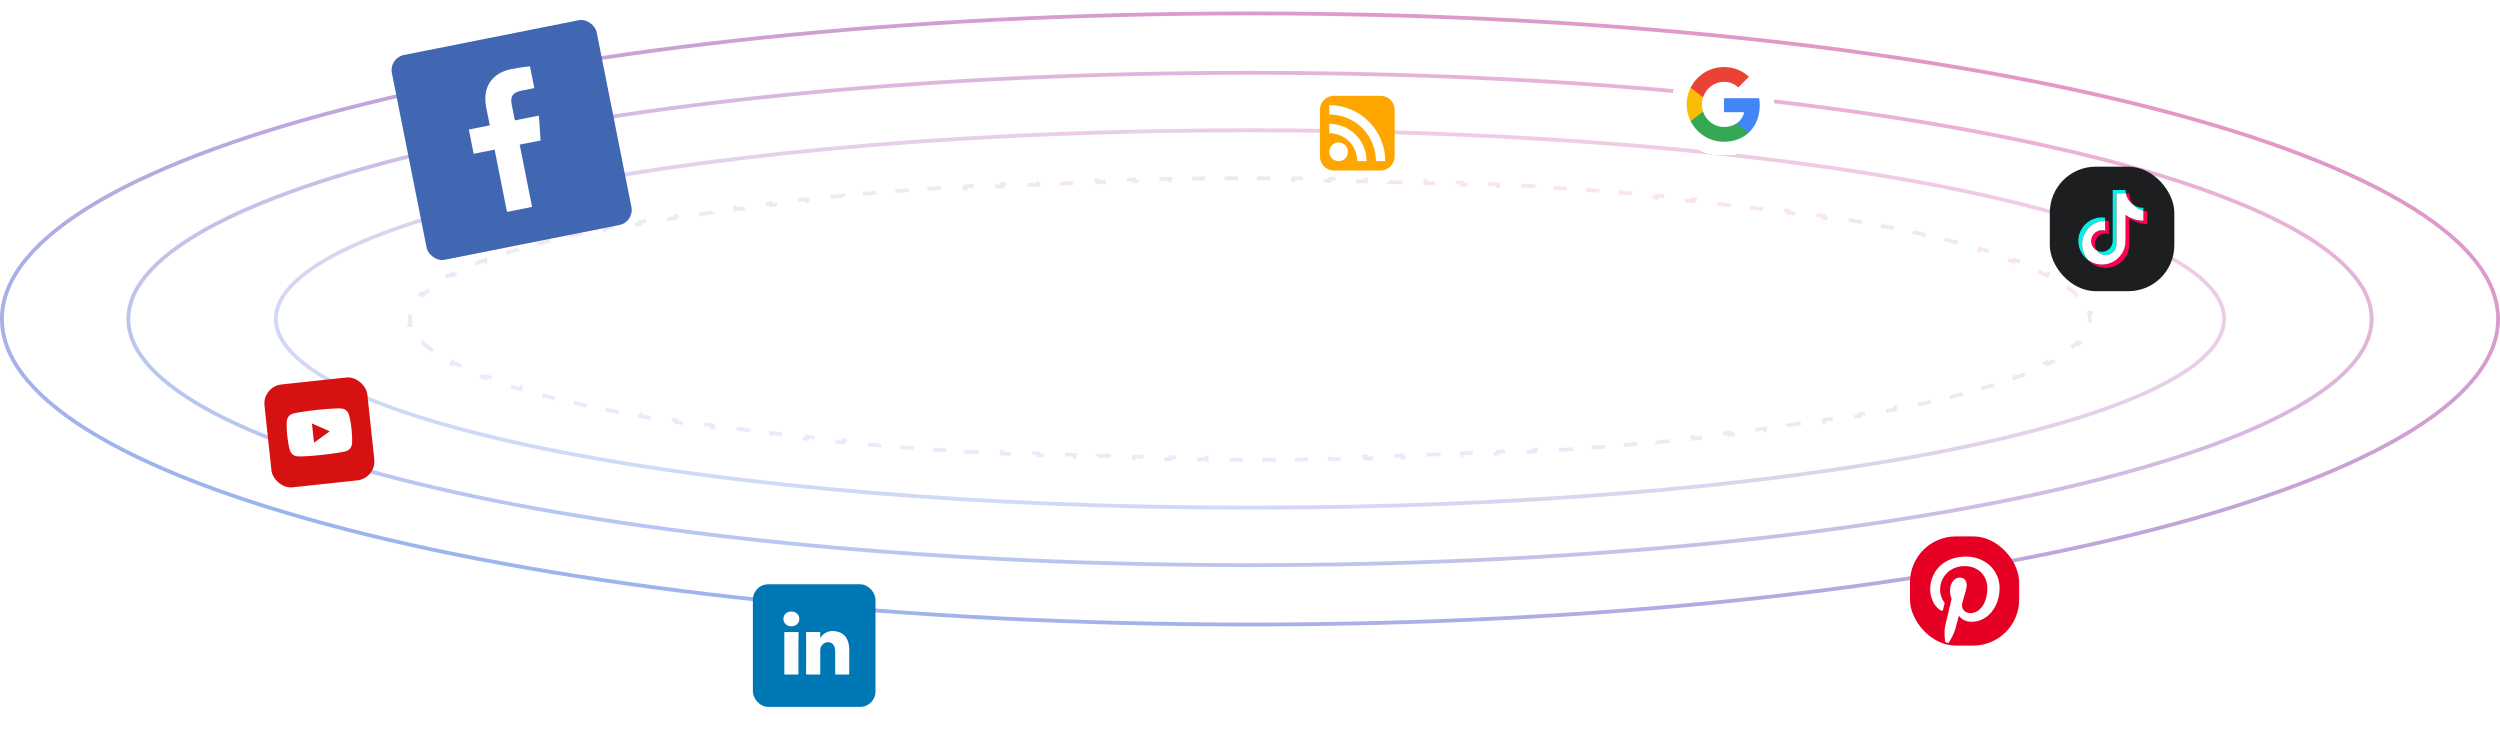 <svg width="1305" height="384" viewBox="0 0 1305 384" fill="none" xmlns="http://www.w3.org/2000/svg">
<path opacity="0.8" d="M652.5 7C832.627 7 995.668 24.96 1113.65 53.98C1172.65 68.493 1220.32 85.757 1253.22 104.891C1286.19 124.066 1304 144.919 1304 166.5C1304 188.081 1286.19 208.934 1253.22 228.109C1220.32 247.243 1172.65 264.507 1113.65 279.02C995.668 308.04 832.627 326 652.5 326C472.373 326 309.332 308.04 191.352 279.02C132.354 264.507 84.68 247.243 51.779 228.109C18.808 208.934 1 188.081 1 166.5C1 144.919 18.808 124.066 51.779 104.891C84.68 85.757 132.354 68.493 191.352 53.98C309.332 24.96 472.373 7 652.5 7Z" stroke="url(#paint0_linear_1506_421)" stroke-width="2"/>
<path opacity="0.6" d="M652.5 38C814.407 38 960.957 52.491 1067 75.906C1120.03 87.616 1162.88 101.545 1192.45 116.979C1207.23 124.697 1218.64 132.766 1226.35 141.081C1234.05 149.391 1238 157.888 1238 166.5C1238 175.112 1234.05 183.609 1226.35 191.919C1218.64 200.234 1207.23 208.303 1192.45 216.021C1162.88 231.455 1120.03 245.384 1067 257.094C960.957 280.509 814.407 295 652.5 295C490.593 295 344.043 280.509 237.997 257.094C184.966 245.384 142.118 231.455 112.553 216.021C97.769 208.303 86.356 200.234 78.649 191.919C70.948 183.609 67 175.112 67 166.5C67 157.888 70.948 149.391 78.649 141.081C86.356 132.766 97.769 124.697 112.553 116.979C142.118 101.545 184.966 87.616 237.997 75.906C344.043 52.491 490.593 38 652.5 38Z" stroke="url(#paint1_linear_1506_421)" stroke-width="2"/>
<path opacity="0.4" d="M652.5 68C793.15 68 920.458 79.134 1012.58 97.124C1058.65 106.121 1095.87 116.823 1121.54 128.678C1134.38 134.607 1144.28 140.8 1150.96 147.171C1157.63 153.541 1161 160.004 1161 166.5C1161 172.996 1157.63 179.459 1150.96 185.829C1144.28 192.2 1134.38 198.393 1121.54 204.322C1095.87 216.177 1058.65 226.879 1012.58 235.876C920.458 253.866 793.15 265 652.5 265C511.85 265 384.542 253.866 292.421 235.876C246.352 226.879 209.134 216.177 183.458 204.322C170.617 198.393 160.717 192.2 154.042 185.829C147.367 179.459 144 172.996 144 166.5C144 160.004 147.367 153.541 154.042 147.171C160.717 140.8 170.617 134.607 183.458 128.678C209.134 116.823 246.352 106.121 292.421 97.124C384.542 79.134 511.85 68 652.5 68Z" stroke="url(#paint2_linear_1506_421)" stroke-width="2"/>
<path opacity="0.2" d="M656.018 93.003C660.036 93.008 664.041 93.023 668.032 93.046L668.027 94.045C670.355 94.058 672.678 94.075 674.996 94.095L675.003 93.095C679.03 93.129 683.044 93.172 687.042 93.224L687.03 94.224C689.362 94.254 691.689 94.287 694.01 94.323L694.024 93.325C698.047 93.388 702.054 93.46 706.044 93.541L706.024 94.54C708.361 94.588 710.691 94.638 713.016 94.691L713.038 93.691C717.055 93.784 721.055 93.885 725.036 93.996L725.009 94.996C727.35 95.061 729.685 95.129 732.014 95.2L732.044 94.202C736.054 94.325 740.046 94.456 744.018 94.597L743.983 95.595C746.33 95.678 748.669 95.764 751.002 95.853L751.039 94.855C755.044 95.008 759.027 95.171 762.989 95.343L762.947 96.341C765.299 96.443 767.643 96.548 769.979 96.656L770.025 95.658C774.032 95.844 778.016 96.038 781.977 96.242L781.926 97.24C784.275 97.361 786.616 97.485 788.947 97.612L789 96.614C793.014 96.833 797.002 97.063 800.964 97.301L800.904 98.298C803.246 98.438 805.58 98.582 807.903 98.728L807.966 97.731C811.985 97.986 815.976 98.25 819.938 98.523L819.869 99.519C822.206 99.681 824.532 99.845 826.849 100.013L826.92 99.017C830.943 99.308 834.936 99.607 838.896 99.918L838.818 100.915C841.151 101.098 843.474 101.285 845.784 101.475L845.864 100.479C849.89 100.809 853.881 101.148 857.836 101.498L857.748 102.494C860.08 102.701 862.4 102.911 864.707 103.124L864.798 102.129C868.822 102.501 872.808 102.883 876.754 103.275L876.656 104.27C878.99 104.502 881.31 104.738 883.616 104.977L883.719 103.982C887.738 104.399 891.713 104.826 895.645 105.264L895.535 106.257C897.875 106.517 900.199 106.781 902.507 107.049L902.622 106.056V106.055C906.63 106.519 910.589 106.996 914.498 107.482L914.376 108.475C916.726 108.767 919.057 109.063 921.37 109.362L921.498 108.372C925.503 108.891 929.453 109.421 933.346 109.963L933.209 110.952C935.557 111.279 937.885 111.61 940.191 111.944L940.334 110.954C944.35 111.537 948.301 112.132 952.188 112.738L952.034 113.726C954.361 114.088 956.664 114.455 958.943 114.826L959.104 113.84C963.13 114.496 967.082 115.164 970.956 115.845L970.784 116.83C973.078 117.233 975.344 117.641 977.583 118.053L977.764 117.069V117.068C981.798 117.81 985.742 118.569 989.595 119.338L989.399 120.316C991.729 120.782 994.026 121.252 996.287 121.727L996.492 120.75C1000.51 121.593 1004.41 122.45 1008.21 123.322L1007.98 124.297C1010.28 124.826 1012.54 125.36 1014.76 125.899L1015 124.93C1019.01 125.907 1022.89 126.901 1026.62 127.911L1026.36 128.875C1028.67 129.501 1030.93 130.133 1033.13 130.771L1033.41 129.811C1037.42 130.972 1041.24 132.154 1044.87 133.354L1044.56 134.303C1046.83 135.053 1049.03 135.81 1051.14 136.574L1051.48 135.635C1055.48 137.078 1059.21 138.549 1062.65 140.041L1062.26 140.956C1064.49 141.921 1066.59 142.895 1068.57 143.877L1069.02 142.98C1072.96 144.933 1076.42 146.923 1079.38 148.945L1078.82 149.771C1080.88 151.177 1082.69 152.592 1084.23 154.014L1084.91 153.279C1088.37 156.465 1090.6 159.722 1091.52 163.037L1090.56 163.304C1090.85 164.368 1091 165.433 1091 166.5C1091 167.567 1090.85 168.632 1090.56 169.696L1091.52 169.962C1090.6 173.277 1088.37 176.534 1084.91 179.72L1084.23 178.986C1082.69 180.408 1080.88 181.823 1078.82 183.229L1079.38 184.054C1076.42 186.076 1072.96 188.066 1069.02 190.019L1068.57 189.123C1066.59 190.105 1064.49 191.079 1062.26 192.044L1062.65 192.958C1059.21 194.45 1055.48 195.921 1051.48 197.364L1051.14 196.426C1049.03 197.19 1046.83 197.947 1044.56 198.697L1044.87 199.644C1041.24 200.844 1037.42 202.027 1033.41 203.188L1033.13 202.229C1030.93 202.867 1028.67 203.499 1026.36 204.125L1026.62 205.088C1022.89 206.098 1019.01 207.092 1015 208.069L1014.76 207.101C1012.54 207.64 1010.28 208.174 1007.98 208.703L1008.21 209.677C1004.41 210.549 1000.51 211.406 996.492 212.249L996.287 211.273C994.026 211.748 991.729 212.218 989.399 212.684L989.595 213.661C985.742 214.43 981.798 215.189 977.764 215.931L977.583 214.947C975.344 215.359 973.078 215.767 970.784 216.17L970.956 217.154C967.082 217.835 963.13 218.503 959.104 219.159L958.943 218.174C956.665 218.545 954.362 218.912 952.035 219.274L952.188 220.261C948.301 220.867 944.35 221.462 940.334 222.045L940.191 221.056C937.885 221.39 935.557 221.721 933.209 222.048L933.346 223.036C929.453 223.578 925.503 224.108 921.498 224.627L921.371 223.638C919.058 223.938 916.726 224.233 914.376 224.525L914.498 225.517C910.589 226.003 906.629 226.479 902.621 226.943L902.507 225.951C900.199 226.219 897.875 226.483 895.535 226.743L895.646 227.735C891.714 228.173 887.738 228.6 883.719 229.017L883.616 228.023C881.31 228.262 878.99 228.498 876.656 228.73L876.754 229.724C872.808 230.116 868.822 230.498 864.798 230.87L864.707 229.876C862.4 230.089 860.08 230.299 857.748 230.506L857.836 231.501C853.881 231.851 849.89 232.19 845.864 232.521L845.784 231.525C843.474 231.715 841.151 231.902 838.818 232.085L838.896 233.081C834.936 233.392 830.943 233.691 826.92 233.982L826.849 232.987C824.532 233.155 822.206 233.319 819.869 233.48L819.938 234.476C815.976 234.749 811.985 235.013 807.966 235.268L807.903 234.271C805.58 234.418 803.246 234.562 800.904 234.702L800.964 235.698C797.002 235.936 793.014 236.166 789 236.385L788.947 235.388C786.616 235.515 784.275 235.639 781.926 235.76L781.977 236.757C778.016 236.961 774.032 237.155 770.025 237.341L769.979 236.344C767.643 236.452 765.299 236.557 762.947 236.659L762.989 237.656C759.027 237.828 755.044 237.991 751.039 238.145L751.002 237.146C748.669 237.236 746.33 237.322 743.983 237.405L744.018 238.402C740.046 238.543 736.054 238.674 732.044 238.797L732.014 237.8C729.685 237.871 727.35 237.939 725.009 238.004L725.036 239.003C721.055 239.114 717.055 239.215 713.038 239.308L713.016 238.309C710.691 238.362 708.361 238.413 706.024 238.46L706.044 239.458C702.054 239.539 698.047 239.611 694.024 239.674L694.01 238.677C691.689 238.713 689.362 238.746 687.03 238.776L687.042 239.775C683.044 239.827 679.03 239.87 675.003 239.904L674.995 238.905C672.677 238.925 670.355 238.942 668.027 238.955L668.032 239.953C664.041 239.976 660.036 239.991 656.018 239.996V238.998C654.846 239 653.674 239 652.5 239C651.326 239 650.154 239 648.982 238.998L648.981 239.996C644.963 239.991 640.958 239.976 636.967 239.953L636.973 238.955C634.645 238.942 632.322 238.925 630.004 238.905L629.996 239.904C625.969 239.87 621.955 239.827 617.957 239.775L617.97 238.776C615.638 238.746 613.311 238.713 610.99 238.677L610.975 239.674C606.952 239.611 602.945 239.539 598.955 239.458L598.976 238.46C596.639 238.413 594.309 238.362 591.984 238.309L591.961 239.308C587.944 239.215 583.944 239.114 579.963 239.003L579.991 238.004C577.65 237.939 575.315 237.871 572.986 237.8L572.955 238.797C568.945 238.674 564.953 238.543 560.981 238.402L561.017 237.405C558.67 237.322 556.331 237.236 553.998 237.146L553.96 238.145C549.955 237.991 545.972 237.828 542.01 237.656L542.053 236.659C539.701 236.557 537.357 236.452 535.021 236.344L534.974 237.341C530.967 237.155 526.983 236.961 523.022 236.757L523.074 235.76C520.725 235.639 518.384 235.515 516.053 235.388L515.999 236.385C511.985 236.166 507.997 235.936 504.035 235.698L504.096 234.702C501.754 234.562 499.42 234.418 497.097 234.271L497.033 235.268C493.014 235.013 489.023 234.749 485.062 234.476L485.131 233.48C482.794 233.319 480.468 233.155 478.151 232.987L478.079 233.982C474.056 233.691 470.063 233.392 466.104 233.081L466.182 232.085C463.849 231.902 461.526 231.715 459.216 231.525L459.135 232.521C455.109 232.19 451.118 231.851 447.163 231.501L447.252 230.506C444.92 230.299 442.6 230.089 440.293 229.876L440.201 230.87C436.177 230.498 432.191 230.116 428.245 229.724L428.344 228.73C426.01 228.498 423.69 228.262 421.384 228.023L421.28 229.017C417.261 228.6 413.286 228.173 409.354 227.735L409.465 226.743C407.125 226.483 404.801 226.219 402.493 225.951L402.378 226.943C398.37 226.479 394.411 226.003 390.501 225.517L390.624 224.525C388.274 224.233 385.943 223.937 383.63 223.638L383.501 224.627C379.496 224.108 375.546 223.578 371.653 223.036L371.791 222.048C369.443 221.721 367.115 221.39 364.809 221.056L364.665 222.045C360.649 221.462 356.698 220.867 352.812 220.261L352.966 219.274C350.639 218.912 348.336 218.545 346.057 218.174L345.896 219.159C341.869 218.503 337.917 217.835 334.043 217.154L334.216 216.17C331.922 215.767 329.656 215.359 327.417 214.947L327.236 215.931H327.235C323.201 215.189 319.257 214.43 315.404 213.661L315.601 212.684C313.271 212.218 310.974 211.748 308.713 211.273L308.507 212.249C304.493 211.406 300.587 210.549 296.794 209.677L297.018 208.703C294.717 208.174 292.458 207.64 290.241 207.101L290.004 208.069C285.99 207.092 282.113 206.098 278.379 205.088L278.64 204.125C276.327 203.499 274.07 202.867 271.869 202.229L271.591 203.188C267.582 202.027 263.759 200.845 260.126 199.645L260.439 198.697C258.169 197.947 255.973 197.19 253.855 196.426L253.517 197.364C249.517 195.921 245.79 194.45 242.346 192.958L242.742 192.044C240.515 191.079 238.409 190.105 236.427 189.123L235.982 190.019C232.041 188.066 228.578 186.076 225.614 184.054L226.178 183.229C224.118 181.823 222.313 180.408 220.77 178.986L220.092 179.72C216.631 176.534 214.4 173.277 213.48 169.962L214.442 169.696C214.147 168.632 214 167.567 214 166.5C214 165.433 214.147 164.368 214.442 163.304L213.48 163.037C214.4 159.722 216.632 156.465 220.092 153.279L220.77 154.014C222.313 152.592 224.118 151.177 226.178 149.771L225.614 148.945C228.578 146.923 232.041 144.933 235.982 142.98L236.427 143.877C238.409 142.895 240.515 141.921 242.742 140.956L242.346 140.041C245.79 138.549 249.517 137.078 253.517 135.635L253.855 136.574C255.973 135.81 258.169 135.053 260.439 134.303L260.126 133.355C263.759 132.155 267.582 130.972 271.591 129.811L271.869 130.771C274.07 130.133 276.327 129.501 278.64 128.875L278.379 127.911C282.113 126.901 285.99 125.907 290.004 124.93L290.241 125.899C292.458 125.36 294.717 124.826 297.018 124.297L296.794 123.322C300.587 122.45 304.493 121.593 308.507 120.75L308.713 121.727C310.974 121.252 313.271 120.782 315.601 120.316L315.404 119.338C319.257 118.569 323.201 117.81 327.235 117.068L327.236 117.069L327.417 118.053C329.656 117.641 331.922 117.233 334.216 116.83L334.043 115.845C337.917 115.164 341.869 114.496 345.896 113.84L346.057 114.826C348.335 114.455 350.638 114.088 352.965 113.726L352.812 112.738C356.698 112.132 360.649 111.537 364.665 110.954L364.809 111.944C367.115 111.61 369.443 111.279 371.791 110.952L371.653 109.963C375.546 109.421 379.496 108.891 383.501 108.372L383.629 109.362C385.942 109.062 388.274 108.767 390.624 108.475L390.501 107.482C394.41 106.996 398.369 106.519 402.377 106.055L402.378 106.056L402.493 107.049C404.801 106.781 407.125 106.517 409.465 106.257L409.354 105.264C413.285 104.826 417.261 104.399 421.28 103.982L421.384 104.977C423.69 104.738 426.01 104.502 428.344 104.27L428.245 103.275C432.191 102.883 436.177 102.501 440.201 102.129L440.293 103.124C442.6 102.911 444.92 102.701 447.252 102.494L447.163 101.498C451.118 101.148 455.109 100.809 459.135 100.479L459.216 101.475C461.526 101.285 463.849 101.098 466.182 100.915L466.104 99.918C470.063 99.607 474.056 99.308 478.079 99.017L478.151 100.013C480.468 99.845 482.794 99.681 485.131 99.519L485.062 98.523C489.023 98.25 493.014 97.986 497.033 97.731L497.097 98.728C499.42 98.582 501.754 98.438 504.096 98.298L504.035 97.301C507.997 97.063 511.985 96.833 515.999 96.614L516.053 97.612C518.384 97.485 520.725 97.361 523.074 97.24L523.022 96.242C526.983 96.038 530.967 95.844 534.974 95.658L535.021 96.656C537.357 96.548 539.701 96.443 542.053 96.341L542.01 95.343C545.972 95.171 549.955 95.008 553.96 94.855L553.998 95.853C556.331 95.764 558.67 95.678 561.017 95.595L560.981 94.597C564.953 94.456 568.945 94.325 572.955 94.202L572.986 95.2C575.315 95.129 577.65 95.061 579.991 94.996L579.963 93.996C583.944 93.885 587.944 93.784 591.961 93.691L591.984 94.691C594.309 94.638 596.639 94.588 598.976 94.54L598.955 93.541C602.945 93.46 606.952 93.388 610.975 93.325L610.99 94.323C613.311 94.287 615.638 94.254 617.97 94.224L617.957 93.224C621.955 93.172 625.969 93.129 629.996 93.095L630.005 94.095C632.323 94.075 634.645 94.058 636.973 94.045L636.967 93.046C640.958 93.023 644.963 93.008 648.981 93.003L648.982 94.002C650.154 94 651.326 94 652.5 94C653.674 94 654.846 94 656.018 94.002V93.003Z" stroke="url(#paint3_linear_1506_421)" stroke-width="2" stroke-dasharray="7 12"/>
<g filter="url(#filter0_d_1506_421)">
<rect x="203" y="24.258" width="109" height="109" rx="8" transform="rotate(-11.246 203 24.258)" fill="#4267B2"/>
<path d="M277.738 102.011L271.274 69.501L282.186 67.331L281.301 54.336L268.755 56.831L267.146 48.742C266.417 45.074 266.938 42.371 272.199 41.325L278.907 39.988L276.654 28.656C275.463 28.733 271.412 29.18 266.779 30.101C257.106 32.025 251.657 39.246 253.813 50.089L255.671 59.433L244.731 61.608L247.25 74.278L258.19 72.103L264.655 104.613L277.738 102.011Z" fill="white"/>
</g>
<g clip-path="url(#clip0_1506_421)" filter="url(#filter1_d_1506_421)">
<rect x="393" y="295" width="64" height="64" rx="8" fill="#0077B5"/>
<path d="M442.767 342.1C440.667 342.05 438.617 342.05 436.517 342.1C436.067 342.1 435.967 342 435.967 341.55C435.967 337.85 435.967 334.1 435.967 330.4C435.967 329.55 435.917 328.7 435.667 327.9C434.917 325.3 431.917 324.35 429.767 326.1C428.617 327 428.167 328.25 428.167 329.75C428.167 333.25 428.167 336.75 428.167 340.25C428.167 340.7 428.117 341.15 428.167 341.65C428.217 342.05 428.017 342.15 427.667 342.1C425.517 342.1 423.417 342.1 421.267 342.1C420.867 342.1 420.767 342 420.767 341.6C420.817 338.45 420.817 335.3 420.817 332.1C420.817 328.2 420.817 324.3 420.767 320.45C420.767 320 420.867 319.9 421.267 319.9C423.417 319.9 425.517 319.9 427.667 319.9C428.067 319.9 428.167 320 428.167 320.4C428.167 321.2 428.167 322 428.167 322.95C428.317 322.8 428.367 322.75 428.417 322.7C430.367 319.85 433.117 319.05 436.367 319.55C440.117 320.15 442.517 322.75 443.117 326.75C443.267 327.7 443.317 328.65 443.317 329.6C443.317 333.6 443.317 337.55 443.317 341.55C443.317 341.95 443.217 342.1 442.767 342.1Z" fill="white"/>
<path d="M416.767 331C416.767 334.5 416.767 338 416.767 341.5C416.767 341.95 416.667 342.1 416.217 342.1C414.117 342.05 412.017 342.1 409.917 342.1C409.517 342.1 409.417 342 409.417 341.6C409.417 334.55 409.417 327.45 409.417 320.4C409.417 320.05 409.517 319.9 409.917 319.9C412.067 319.9 414.217 319.9 416.367 319.9C416.817 319.9 416.867 320.05 416.867 320.45C416.767 323.95 416.767 327.45 416.767 331Z" fill="white"/>
<path d="M417.117 314.1C416.617 316.1 414.567 317.25 412.217 316.85C409.717 316.45 408.317 314 409.217 311.6C409.817 310.1 411.267 309.2 413.117 309.25C415.917 309.2 417.767 311.45 417.117 314.1Z" fill="white"/>
</g>
<g filter="url(#filter2_d_1506_421)">
<rect x="1070" y="85" width="65" height="65" rx="24" fill="#1C1E1F"/>
<path fill-rule="evenodd" clip-rule="evenodd" d="M1098.87 113.184V111.599C1098.32 111.521 1097.77 111.481 1097.21 111.478C1090.42 111.478 1084.9 117.005 1084.9 123.797C1084.9 127.964 1086.98 131.652 1090.15 133.882C1088.03 131.608 1086.85 128.609 1086.85 125.495C1086.85 118.8 1092.22 113.34 1098.87 113.184Z" fill="#00F2EA"/>
<path fill-rule="evenodd" clip-rule="evenodd" d="M1099.16 131.121C1102.2 131.121 1104.67 128.71 1104.78 125.706L1104.79 98.886H1109.69C1109.59 98.326 1109.53 97.757 1109.53 97.188H1102.84L1102.83 124.008C1102.72 127.012 1100.24 129.422 1097.21 129.422C1096.3 129.422 1095.41 129.2 1094.6 128.776C1095.12 129.501 1095.81 130.091 1096.6 130.499C1097.39 130.907 1098.27 131.12 1099.16 131.121ZM1118.84 107.989V106.498C1117.04 106.5 1115.28 105.976 1113.77 104.991C1115.09 106.513 1116.87 107.565 1118.84 107.989Z" fill="#00F2EA"/>
<path fill-rule="evenodd" clip-rule="evenodd" d="M1113.77 104.99C1112.3 103.3 1111.48 101.131 1111.48 98.886H1109.69C1109.92 100.127 1110.4 101.308 1111.11 102.357C1111.81 103.406 1112.71 104.302 1113.77 104.99ZM1097.21 118.171C1095.72 118.172 1094.29 118.766 1093.24 119.82C1092.18 120.875 1091.59 122.305 1091.59 123.796C1091.59 124.822 1091.87 125.828 1092.4 126.706C1092.93 127.583 1093.69 128.299 1094.6 128.776C1093.91 127.822 1093.54 126.673 1093.54 125.495C1093.54 124.003 1094.13 122.573 1095.19 121.519C1096.24 120.464 1097.67 119.87 1099.16 119.869C1099.74 119.869 1100.3 119.964 1100.82 120.129V113.297C1100.27 113.219 1099.72 113.179 1099.16 113.176C1099.07 113.176 1098.97 113.182 1098.87 113.183V118.431C1098.34 118.26 1097.78 118.172 1097.21 118.171Z" fill="#FF004F"/>
<path fill-rule="evenodd" clip-rule="evenodd" d="M1118.84 107.989V113.19C1115.37 113.19 1112.16 112.08 1109.53 110.196V123.796C1109.53 130.588 1104.01 136.114 1097.21 136.114C1094.59 136.114 1092.15 135.286 1090.15 133.881C1091.3 135.121 1092.7 136.111 1094.25 136.787C1095.8 137.464 1097.47 137.813 1099.16 137.812C1105.96 137.812 1111.48 132.286 1111.48 125.495V111.895C1114.19 113.845 1117.45 114.893 1120.79 114.889V108.195C1120.12 108.195 1119.47 108.124 1118.84 107.989Z" fill="#FF004F"/>
<path fill-rule="evenodd" clip-rule="evenodd" d="M1109.53 123.796V110.196C1112.24 112.146 1115.5 113.194 1118.84 113.19V107.989C1116.87 107.564 1115.09 106.512 1113.77 104.99C1112.71 104.302 1111.81 103.406 1111.11 102.357C1110.4 101.308 1109.92 100.127 1109.69 98.886H1104.79L1104.78 125.706C1104.67 128.71 1102.2 131.12 1099.16 131.12C1098.27 131.12 1097.39 130.906 1096.6 130.499C1095.81 130.091 1095.12 129.5 1094.6 128.776C1093.7 128.299 1092.93 127.584 1092.4 126.706C1091.87 125.828 1091.59 124.822 1091.59 123.796C1091.59 122.305 1092.18 120.875 1093.24 119.82C1094.29 118.766 1095.72 118.172 1097.21 118.171C1097.79 118.171 1098.35 118.265 1098.87 118.431V113.183C1092.22 113.34 1086.85 118.8 1086.85 125.495C1086.85 128.733 1088.11 131.681 1090.16 133.882C1092.22 135.337 1094.69 136.116 1097.21 136.114C1104.01 136.114 1109.53 130.588 1109.53 123.796Z" fill="white"/>
</g>
<rect x="137" y="201.755" width="54" height="54" rx="10" transform="rotate(-6.118 137 201.755)" fill="#D51111"/>
<path d="M165.465 213.976C165.496 213.973 175.972 212.851 178.672 213.288C180.15 213.521 181.405 214.532 181.946 215.928C182.946 218.477 183.506 223.953 183.506 223.953C183.508 223.972 184.088 229.404 183.68 232.099C183.447 233.578 182.435 234.833 181.039 235.374C178.49 236.345 168.014 237.468 167.983 237.472C167.983 237.472 157.507 238.595 154.776 238.161C153.297 237.928 152.043 236.916 151.502 235.52C150.532 232.996 149.945 227.522 149.945 227.522C149.939 227.464 149.364 222.063 149.771 219.377C150.004 217.898 151.041 216.612 152.409 216.074C154.961 215.102 165.465 213.976 165.465 213.976ZM163.918 231.114L172.114 225.146L162.839 221.051L163.918 231.114Z" fill="white"/>
<g filter="url(#filter3_ddd_1506_421)">
<rect x="873" y="20" width="53" height="53" rx="24" fill="white" shape-rendering="crispEdges"/>
<g clip-path="url(#clip1_1506_421)">
<path d="M918.586 46.939C918.586 45.655 918.472 44.436 918.277 43.25H899.914V50.579H910.428C909.957 52.984 908.576 55.015 906.528 56.396V61.271H912.801C916.473 57.875 918.586 52.87 918.586 46.939Z" fill="#4285F4"/>
<path d="M899.914 66C905.179 66 909.583 64.245 912.801 61.271L906.528 56.396C904.773 57.566 902.547 58.281 899.914 58.281C894.828 58.281 890.522 54.852 888.978 50.221H882.51V55.242C885.712 61.612 892.293 66 899.914 66Z" fill="#34A853"/>
<path d="M888.978 50.221C888.572 49.051 888.361 47.8 888.361 46.5C888.361 45.2 888.588 43.949 888.978 42.779V37.757H882.511C881.178 40.39 880.414 43.347 880.414 46.5C880.414 49.652 881.178 52.61 882.511 55.242L888.978 50.221Z" fill="#FBBC05"/>
<path d="M899.914 34.719C902.791 34.719 905.358 35.71 907.389 37.644L912.947 32.086C909.583 28.934 905.179 27 899.914 27C892.293 27 885.712 31.387 882.51 37.758L888.978 42.779C890.522 38.148 894.828 34.719 899.914 34.719Z" fill="#EA4335"/>
</g>
</g>
<rect x="997" y="280" width="57" height="57" rx="24" fill="#E60023"/>
<path d="M1022.55 321.317C1023.48 323.085 1026.18 324.581 1029.06 324.581C1037.62 324.581 1043.78 316.708 1043.78 306.932C1043.78 297.562 1036.13 290.548 1026.29 290.548C1014.04 290.548 1007.55 298.764 1007.55 307.72C1007.55 311.884 1009.76 317.058 1013.3 318.706C1013.85 318.961 1014.13 318.849 1014.25 318.332C1014.35 317.934 1014.82 316.015 1015.04 315.116C1015.12 314.829 1015.05 314.519 1014.84 314.304C1013.67 312.879 1012.73 310.267 1012.73 307.831C1012.73 301.574 1017.47 295.516 1025.54 295.516C1032.51 295.516 1037.39 300.261 1037.39 307.059C1037.39 314.734 1033.52 320.051 1028.47 320.051C1025.68 320.051 1023.6 317.751 1024.27 314.925C1025.07 311.549 1026.61 307.911 1026.61 305.475C1026.61 303.294 1025.44 301.479 1023.02 301.479C1020.17 301.479 1017.89 304.424 1017.89 308.365C1017.89 310.88 1018.74 312.576 1018.74 312.576C1018.74 312.576 1015.93 324.462 1015.41 326.675C1014.82 329.222 1015.1 332.876 1015.35 335.105C1015.93 335.328 1016.5 335.551 1017.1 335.734C1018.26 333.879 1020.12 330.616 1020.78 328.052C1021.13 326.739 1022.55 321.317 1022.55 321.317Z" fill="white"/>
<g clip-path="url(#clip2_1506_421)">
<path d="M720.688 50H696.312C692.274 50 689 53.274 689 57.312V81.688C689 85.726 692.274 89 696.312 89H720.688C724.726 89 728 85.726 728 81.688V57.312C728 53.274 724.726 50 720.688 50Z" fill="#FFA500"/>
<path d="M698.75 84.125C701.442 84.125 703.625 81.942 703.625 79.25C703.625 76.558 701.442 74.375 698.75 74.375C696.058 74.375 693.875 76.558 693.875 79.25C693.875 81.942 696.058 84.125 698.75 84.125Z" fill="white"/>
<path d="M693.875 69.5C697.754 69.5 701.474 71.041 704.216 73.784C706.959 76.526 708.5 80.246 708.5 84.125H713.375C713.375 78.953 711.321 73.993 707.664 70.336C704.007 66.68 699.047 64.625 693.875 64.625V69.5Z" fill="white"/>
<path d="M693.875 59.75C697.076 59.75 700.246 60.38 703.203 61.605C706.16 62.83 708.847 64.626 711.111 66.889C713.374 69.153 715.17 71.84 716.395 74.797C717.62 77.754 718.25 80.924 718.25 84.125H723.125C723.125 76.367 720.043 68.928 714.558 63.442C709.072 57.957 701.633 54.875 693.875 54.875V59.75Z" fill="white"/>
</g>
<defs>
<filter id="filter0_d_1506_421" x="194.405" y="0.405" width="145.355" height="145.355" filterUnits="userSpaceOnUse" color-interpolation-filters="sRGB">
<feFlood flood-opacity="0" result="BackgroundImageFix"/>
<feColorMatrix in="SourceAlpha" type="matrix" values="0 0 0 0 0 0 0 0 0 0 0 0 0 0 0 0 0 0 127 0" result="hardAlpha"/>
<feMorphology radius="2" operator="erode" in="SourceAlpha" result="effect1_dropShadow_1506_421"/>
<feOffset dy="6"/>
<feGaussianBlur stdDeviation="6"/>
<feColorMatrix type="matrix" values="0 0 0 0 0 0 0 0 0 0 0 0 0 0 0 0 0 0 0.15 0"/>
<feBlend mode="normal" in2="BackgroundImageFix" result="effect1_dropShadow_1506_421"/>
<feBlend mode="normal" in="SourceGraphic" in2="effect1_dropShadow_1506_421" result="shape"/>
</filter>
<filter id="filter1_d_1506_421" x="378" y="290" width="94" height="94" filterUnits="userSpaceOnUse" color-interpolation-filters="sRGB">
<feFlood flood-opacity="0" result="BackgroundImageFix"/>
<feColorMatrix in="SourceAlpha" type="matrix" values="0 0 0 0 0 0 0 0 0 0 0 0 0 0 0 0 0 0 127 0" result="hardAlpha"/>
<feOffset dy="10"/>
<feGaussianBlur stdDeviation="7.5"/>
<feComposite in2="hardAlpha" operator="out"/>
<feColorMatrix type="matrix" values="0 0 0 0 0.946 0 0 0 0 0.946 0 0 0 0 0.946 0 0 0 0.1 0"/>
<feBlend mode="normal" in2="BackgroundImageFix" result="effect1_dropShadow_1506_421"/>
<feBlend mode="normal" in="SourceGraphic" in2="effect1_dropShadow_1506_421" result="shape"/>
</filter>
<filter id="filter2_d_1506_421" x="1066" y="83" width="73" height="73" filterUnits="userSpaceOnUse" color-interpolation-filters="sRGB">
<feFlood flood-opacity="0" result="BackgroundImageFix"/>
<feColorMatrix in="SourceAlpha" type="matrix" values="0 0 0 0 0 0 0 0 0 0 0 0 0 0 0 0 0 0 127 0" result="hardAlpha"/>
<feOffset dy="2"/>
<feGaussianBlur stdDeviation="2"/>
<feColorMatrix type="matrix" values="0 0 0 0 0 0 0 0 0 0 0 0 0 0 0 0 0 0 0.15 0"/>
<feBlend mode="normal" in2="BackgroundImageFix" result="effect1_dropShadow_1506_421"/>
<feBlend mode="normal" in="SourceGraphic" in2="effect1_dropShadow_1506_421" result="shape"/>
</filter>
<filter id="filter3_ddd_1506_421" x="859" y="11" width="81" height="81" filterUnits="userSpaceOnUse" color-interpolation-filters="sRGB">
<feFlood flood-opacity="0" result="BackgroundImageFix"/>
<feColorMatrix in="SourceAlpha" type="matrix" values="0 0 0 0 0 0 0 0 0 0 0 0 0 0 0 0 0 0 127 0" result="hardAlpha"/>
<feOffset dy="5"/>
<feGaussianBlur stdDeviation="7"/>
<feComposite in2="hardAlpha" operator="out"/>
<feColorMatrix type="matrix" values="0 0 0 0 0 0 0 0 0 0 0 0 0 0 0 0 0 0 0.02 0"/>
<feBlend mode="normal" in2="BackgroundImageFix" result="effect1_dropShadow_1506_421"/>
<feColorMatrix in="SourceAlpha" type="matrix" values="0 0 0 0 0 0 0 0 0 0 0 0 0 0 0 0 0 0 127 0" result="hardAlpha"/>
<feOffset dy="2"/>
<feGaussianBlur stdDeviation="2"/>
<feComposite in2="hardAlpha" operator="out"/>
<feColorMatrix type="matrix" values="0 0 0 0 0 0 0 0 0 0 0 0 0 0 0 0 0 0 0.04 0"/>
<feBlend mode="normal" in2="effect1_dropShadow_1506_421" result="effect2_dropShadow_1506_421"/>
<feColorMatrix in="SourceAlpha" type="matrix" values="0 0 0 0 0 0 0 0 0 0 0 0 0 0 0 0 0 0 127 0" result="hardAlpha"/>
<feOffset dy="1"/>
<feGaussianBlur stdDeviation="1"/>
<feComposite in2="hardAlpha" operator="out"/>
<feColorMatrix type="matrix" values="0 0 0 0 0 0 0 0 0 0 0 0 0 0 0 0 0 0 0.06 0"/>
<feBlend mode="normal" in2="effect2_dropShadow_1506_421" result="effect3_dropShadow_1506_421"/>
<feBlend mode="normal" in="SourceGraphic" in2="effect3_dropShadow_1506_421" result="shape"/>
</filter>
<linearGradient id="paint0_linear_1506_421" x1="5.06924e-05" y1="327" x2="149.381" y2="-278.908" gradientUnits="userSpaceOnUse">
<stop stop-color="#71AAF3"/>
<stop offset="1" stop-color="#F075B0"/>
</linearGradient>
<linearGradient id="paint1_linear_1506_421" x1="66" y1="296" x2="175.41" y2="-198.381" gradientUnits="userSpaceOnUse">
<stop stop-color="#71AAF3"/>
<stop offset="1" stop-color="#F075B0"/>
</linearGradient>
<linearGradient id="paint2_linear_1506_421" x1="143" y1="266" x2="218.115" y2="-117.754" gradientUnits="userSpaceOnUse">
<stop stop-color="#71AAF3"/>
<stop offset="1" stop-color="#F075B0"/>
</linearGradient>
<linearGradient id="paint3_linear_1506_421" x1="213" y1="240" x2="260.988" y2="-46.293" gradientUnits="userSpaceOnUse">
<stop stop-color="#71AAF3"/>
<stop offset="1" stop-color="#F075B0"/>
</linearGradient>
<clipPath id="clip0_1506_421">
<rect width="64" height="64" fill="white" transform="translate(393 295)"/>
</clipPath>
<clipPath id="clip1_1506_421">
<rect width="39" height="39" fill="white" transform="translate(880 27)"/>
</clipPath>
<clipPath id="clip2_1506_421">
<rect width="39" height="39" fill="white" transform="translate(689 50)"/>
</clipPath>
</defs>
</svg>
